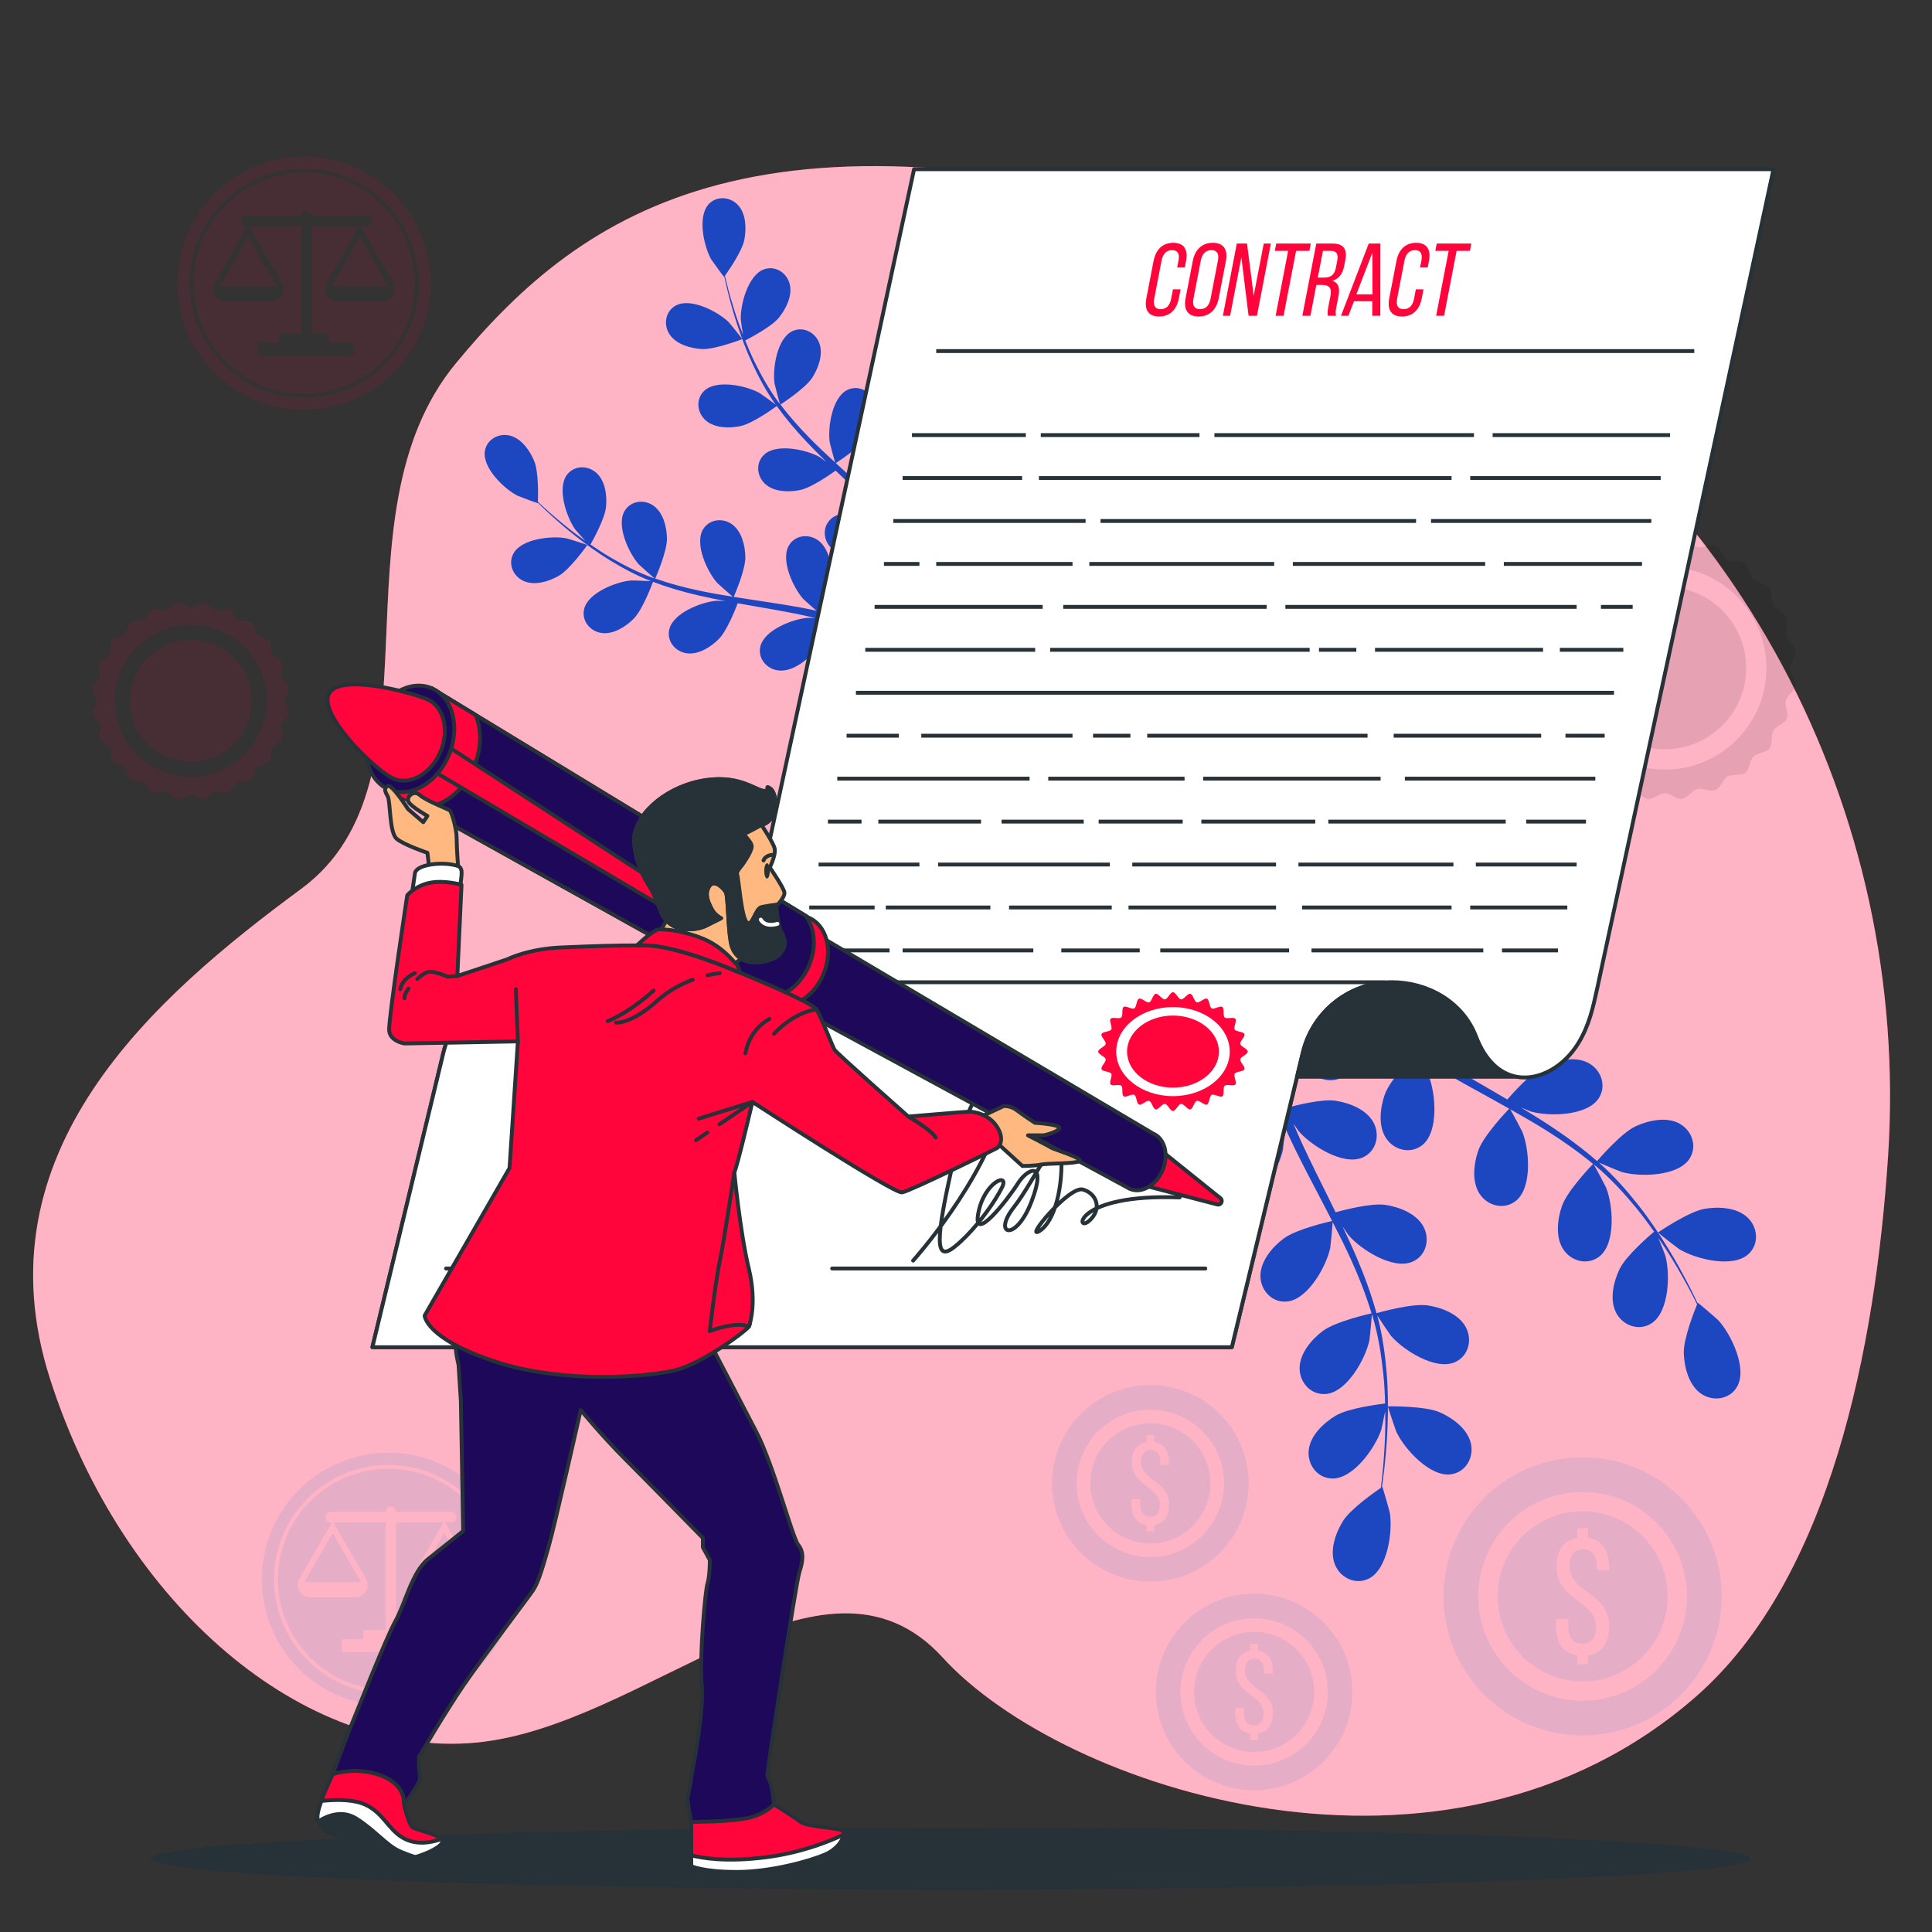<svg width="500" height="500" viewBox="0 0 500 500" fill="none" xmlns="http://www.w3.org/2000/svg">
<rect x="0" y="0" width="500" height="500" fill="#333333" stroke="none"/>
<path d="M488.615 299.507C494.606 209.591 449.189 123.512 370.47 79.648C356.511 71.869 341.063 65.146 324 60C198 22 151 54 118 94C85 134 116 202 78 230C40 258 -6 298 13 357C32 416 79 455 123 451C167 447 213 395 244 429C275 463 374 496 439 439C473.737 408.538 485.34 348.66 488.615 299.507Z" fill="#FF053C"/>
<path opacity="0.7" d="M488.615 299.507C494.606 209.591 449.189 123.512 370.47 79.648C356.511 71.869 341.063 65.146 324 60C198 22 151 54 118 94C85 134 116 202 78 230C40 258 -6 298 13 357C32 416 79 455 123 451C167 447 213 395 244 429C275 463 374 496 439 439C473.737 408.538 485.34 348.66 488.615 299.507Z" fill="white"/>
<path d="M441.172 312.838C436.971 313.548 429.099 318.956 429.093 318.96C429.012 319.016 434.233 323.067 434.592 323.285C438.744 325.806 448.251 328.234 452.363 324.674C455.325 322.109 455.005 317.673 452.27 315.093C449.474 312.458 444.75 312.234 441.172 312.838Z" fill="#1C47C1"/>
<path d="M423.272 291.497C419.56 293.22 413.781 299.954 413.324 300.492C409.586 297.236 405.487 294.199 401.17 291.354C398.704 289.724 396.168 288.16 393.607 286.624C394.881 287.151 396.024 287.613 396.19 287.661C400.862 288.995 410.672 288.827 413.697 284.307C415.878 281.05 414.397 276.858 411.077 275.091C407.688 273.287 403.069 274.319 399.779 275.847C396.439 277.397 391.398 283.038 390.083 284.55C389.094 283.971 388.114 283.382 387.122 282.807C382.367 280.046 377.61 277.311 373.026 274.486C371.41 273.491 369.856 272.452 368.296 271.418C369.428 271.885 370.386 272.269 370.538 272.313C375.209 273.647 385.018 273.479 388.045 268.958C390.225 265.701 388.745 261.508 385.425 259.742C382.034 257.939 377.417 258.97 374.126 260.498C370.939 261.977 366.239 267.143 364.669 268.93C363.104 267.823 361.534 266.717 360.068 265.574C359.084 264.771 358.081 264.066 357.139 263.204C356.187 262.371 355.245 261.545 354.312 260.728C352.573 259.089 350.768 257.407 349.112 255.765C347.951 254.631 346.866 253.53 345.77 252.423C347.367 253.432 350.535 255.342 350.818 255.471C355.232 257.498 364.954 258.817 368.631 254.807C371.279 251.918 370.451 247.549 367.437 245.302C364.359 243.006 359.64 243.325 356.155 244.337C352.319 245.452 345.825 250.975 345.018 251.67C343.211 249.833 341.47 248.029 339.854 246.299C336.279 242.49 333.181 239.006 330.61 236.025L327.626 237.977C330.357 241.016 333.671 244.597 337.528 248.529C339.356 250.402 341.347 252.367 343.41 254.366C343.016 254.926 340.796 258.122 339.099 261.366C335.119 260.367 327.216 261.32 326.198 261.45C325.703 258.92 325.247 256.455 324.854 254.122C324.019 249.242 323.383 244.847 322.892 241.075L319.665 243.186C320.203 246.607 320.864 250.472 321.682 254.699C322.173 257.27 322.75 260.008 323.368 262.812C322.395 263.193 314.457 266.354 311.674 269.227C309.151 271.834 306.66 275.856 307.249 279.651C307.826 283.366 311.301 286.141 315.094 285.151C320.357 283.778 323.738 274.568 324.012 269.717C324.029 269.431 323.857 266.307 323.716 264.338C323.975 265.483 324.214 266.597 324.495 267.772C325.033 270.1 325.641 272.407 326.285 274.892C326.638 276.081 326.995 277.282 327.354 278.495C327.686 279.705 328.19 280.942 328.606 282.179C329.631 285.028 330.809 287.863 332.058 290.694C330.021 291.172 322.811 292.971 319.908 295.175C317.018 297.37 313.947 300.967 313.955 304.808C313.962 308.568 316.977 311.838 320.875 311.435C326.286 310.874 331.023 302.282 332.029 297.529C332.092 297.233 332.43 293.741 332.578 291.82C333.342 293.516 334.097 295.212 334.926 296.902C337.318 301.782 339.893 306.648 342.438 311.513C343.219 313.003 343.979 314.497 344.745 315.989C344.018 316.151 335.402 318.104 332.151 320.573C329.261 322.766 326.19 326.365 326.199 330.206C326.206 333.966 329.22 337.236 333.119 336.832C338.53 336.272 343.267 327.68 344.272 322.928C344.348 322.57 344.827 317.545 344.886 316.261C346.573 319.549 348.224 322.841 349.719 326.153C351.789 330.718 353.567 335.313 354.96 339.892C354.622 339.966 345.62 341.965 342.29 344.493C339.4 346.688 336.328 350.286 336.337 354.126C336.345 357.886 339.358 361.155 343.257 360.752C348.668 360.192 353.404 351.6 354.411 346.847C354.489 346.475 355.002 341.068 355.025 340.081C355.107 340.354 355.222 340.627 355.301 340.9C356.727 345.807 357.491 350.739 357.981 355.392C358.271 358.095 358.396 360.695 358.463 363.228C356.748 363.428 348.921 364.43 345.673 366.374C342.56 368.238 339.112 371.477 338.698 375.295C338.292 379.033 340.929 382.614 344.848 382.641C350.288 382.678 355.94 374.658 357.461 370.045C357.544 369.794 358.102 367.151 358.481 365.22C358.494 366.363 358.528 367.543 358.517 368.638C358.489 372.752 358.21 376.517 357.935 379.85C357.763 381.743 357.572 383.453 357.374 385.05C355.794 386.123 349.48 390.533 347.529 393.698C345.626 396.787 344.057 401.25 345.449 404.83C346.813 408.335 350.803 410.298 354.293 408.516C359.138 406.043 360.459 396.321 359.684 391.525C359.616 391.111 357.823 384.749 357.74 384.805C357.74 384.805 357.663 384.857 357.644 384.87C357.865 383.336 358.083 381.69 358.286 379.887C358.634 376.553 358.996 372.784 359.113 368.655C359.242 364.528 359.265 360.042 358.863 355.314C358.467 350.574 357.807 345.609 356.466 340.581C356.452 340.524 356.428 340.467 356.413 340.41C357.262 341.759 359.761 345.452 359.986 345.712C363.146 349.401 371.42 354.674 376.439 352.573C380.053 351.059 381.132 346.746 379.338 343.441C377.504 340.067 373.085 338.38 369.497 337.839C365.451 337.229 356.917 339.657 356.238 339.852C354.918 335.075 353.173 330.281 351.143 325.526C349.984 322.806 348.732 320.102 347.443 317.408C348.215 318.551 348.913 319.567 349.026 319.698C352.187 323.388 360.46 328.659 365.478 326.558C369.094 325.044 370.171 320.73 368.376 317.426C366.543 314.051 362.124 312.365 358.536 311.823C354.895 311.274 347.578 313.198 345.649 313.733C345.143 312.705 344.65 311.671 344.141 310.645C341.698 305.719 339.239 300.814 336.975 295.929C336.175 294.208 335.452 292.484 334.723 290.761C335.409 291.775 335.996 292.623 336.098 292.743C339.259 296.433 347.532 301.705 352.55 299.604C356.166 298.089 357.244 293.776 355.449 290.471C353.617 287.097 349.196 285.41 345.608 284.87C342.135 284.345 335.364 286.061 333.068 286.686C332.373 284.9 331.675 283.111 331.082 281.348C330.705 280.135 330.258 278.994 329.946 277.755C329.613 276.536 329.281 275.327 328.954 274.131C328.409 271.803 327.831 269.406 327.355 267.123C327.012 265.537 326.716 264.019 326.411 262.492C327.187 264.214 328.775 267.554 328.939 267.818C330.643 270.559 334.474 274.322 338.402 276.159C338.651 276.566 338.934 276.948 339.255 277.302C341.787 280.082 346.216 280.48 348.833 277.563C352.466 273.514 350.204 263.966 347.756 259.771C347.612 259.523 345.745 257.013 344.541 255.448C345.389 256.26 346.202 257.058 347.085 257.883C348.819 259.527 350.598 261.116 352.506 262.834C353.456 263.631 354.416 264.435 355.387 265.248C356.331 266.074 357.433 266.827 358.463 267.63C360.889 269.439 363.437 271.156 366.04 272.828C364.604 274.35 359.583 279.828 358.378 283.268C357.178 286.692 356.602 291.388 358.727 294.586C360.809 297.718 365.125 298.784 368.154 296.296C372.359 292.844 371.57 283.064 369.787 278.545C369.675 278.263 368.031 275.165 367.095 273.48C368.668 274.472 370.234 275.471 371.858 276.424C376.546 279.175 381.376 281.814 386.184 284.466C387.657 285.278 389.115 286.104 390.578 286.926C390.061 287.463 383.953 293.845 382.602 297.698C381.402 301.122 380.826 305.818 382.951 309.016C385.032 312.147 389.349 313.213 392.377 310.725C396.582 307.272 395.793 297.494 394.01 292.975C393.875 292.635 391.503 288.18 390.845 287.077C394.065 288.888 397.258 290.723 400.333 292.66C404.578 295.327 408.595 298.178 412.283 301.228C412.042 301.478 405.636 308.111 404.253 312.056C403.053 315.48 402.476 320.176 404.602 323.374C406.682 326.506 410.999 327.571 414.028 325.083C418.233 321.631 417.443 311.851 415.66 307.333C415.52 306.978 412.965 302.186 412.44 301.352C412.659 301.533 412.906 301.697 413.122 301.881C417.018 305.189 420.377 308.88 423.352 312.491C425.085 314.585 426.623 316.685 428.075 318.76C426.756 319.873 420.78 325.027 419.144 328.44C417.575 331.712 416.486 336.316 418.247 339.728C419.972 343.069 424.146 344.602 427.429 342.463C431.987 339.493 432.277 329.686 431.001 324.999C430.932 324.744 429.94 322.231 429.19 320.411C429.831 321.358 430.511 322.323 431.106 323.243C433.351 326.69 435.196 329.984 436.806 332.915C437.708 334.589 438.49 336.121 439.206 337.562C438.482 339.33 435.648 346.491 435.766 350.207C435.882 353.834 437.037 358.421 440.172 360.638C443.243 362.809 447.653 362.245 449.581 358.834C452.258 354.097 447.995 345.26 444.704 341.688C444.419 341.38 439.414 337.064 439.375 337.155C439.375 337.155 439.34 337.242 439.332 337.262C438.67 335.862 437.944 334.368 437.117 332.753C435.568 329.78 433.791 326.437 431.611 322.928C429.442 319.416 426.986 315.661 424.042 311.939C421.096 308.205 417.808 304.427 413.915 300.973C413.871 300.934 413.82 300.899 413.776 300.86C415.229 301.517 419.351 303.216 419.682 303.311C424.353 304.646 434.162 304.478 437.189 299.957C439.369 296.7 437.889 292.507 434.568 290.741C431.178 288.938 426.562 289.97 423.272 291.497Z" fill="#1C47C1"/>
<path d="M359.197 363.957C359.098 363.959 361.218 370.219 361.396 370.598C363.47 374.991 370.059 382.261 375.454 381.559C379.34 381.054 381.519 377.178 380.66 373.517C379.784 369.779 375.966 366.984 372.649 365.515C368.755 363.789 359.205 363.957 359.197 363.957Z" fill="#1C47C1"/>
<path d="M144.604 149.023C147.568 147.321 151.991 141.063 151.995 141.058C152.041 140.993 146.985 139.395 146.654 139.331C142.828 138.587 134.997 139.402 132.891 143.225C131.374 145.979 132.848 149.229 135.624 150.41C138.46 151.617 142.078 150.472 144.604 149.023Z" fill="#1C47C1"/>
<path d="M164.008 160.112C166.323 157.783 168.801 151.109 168.996 150.577C172.714 151.989 176.644 153.136 180.684 154.077C182.993 154.618 185.337 155.091 187.692 155.535C186.587 155.492 185.598 155.462 185.459 155.472C181.572 155.766 174.235 158.619 173.214 162.863C172.477 165.921 174.757 168.664 177.747 169.071C180.8 169.487 183.989 167.427 186.041 165.362C188.124 163.267 190.351 157.62 190.92 156.117C191.825 156.278 192.727 156.449 193.633 156.606C197.979 157.363 202.32 158.099 206.555 158.951C208.048 159.251 209.507 159.601 210.968 159.945C209.986 159.908 209.159 159.885 209.032 159.894C205.146 160.188 197.808 163.041 196.787 167.285C196.051 170.342 198.331 173.087 201.32 173.493C204.374 173.908 207.562 171.849 209.614 169.784C211.602 167.785 213.704 162.591 214.389 160.809C215.875 161.207 217.364 161.603 218.785 162.056C219.749 162.387 220.7 162.638 221.649 163.026C222.597 163.389 223.536 163.748 224.465 164.104C226.23 164.855 228.055 165.619 229.758 166.395C230.947 166.926 232.07 167.453 233.203 167.981C231.721 167.665 228.805 167.109 228.556 167.09C224.67 166.791 216.986 168.5 215.333 172.54C214.143 175.451 215.98 178.509 218.874 179.363C221.829 180.236 225.292 178.684 227.634 176.954C230.212 175.049 233.565 169.087 233.979 168.339C235.85 169.219 237.662 170.094 239.359 170.946C243.109 172.819 246.408 174.581 249.173 176.11L250.877 173.811C247.977 172.283 244.487 170.508 240.491 168.621C238.595 167.719 236.55 166.793 234.441 165.863C234.582 165.332 235.365 162.31 235.74 159.396C239.014 159.042 244.697 156.128 245.428 155.747C246.504 157.514 247.532 159.243 248.477 160.889C250.462 164.33 252.162 167.461 253.58 170.164L255.422 167.678C254.066 165.253 252.495 162.527 250.704 159.573C249.62 157.775 248.425 155.874 247.18 153.935C247.807 153.378 252.903 148.792 254.199 145.856C255.374 143.193 256.131 139.473 254.632 136.78C253.165 134.144 249.779 133.021 247.199 134.82C243.619 137.316 243.634 145.189 244.776 148.915C244.843 149.135 245.84 151.439 246.494 152.881C245.981 152.091 245.492 151.319 244.954 150.513C243.902 148.91 242.803 147.342 241.628 145.652C241.032 144.855 240.429 144.05 239.822 143.237C239.235 142.418 238.513 141.628 237.856 140.812C236.293 138.953 234.618 137.146 232.891 135.362C234.291 134.436 239.218 131.078 240.79 128.612C242.355 126.157 243.667 122.596 242.593 119.707C241.543 116.879 238.365 115.256 235.543 116.642C231.626 118.568 230.448 126.352 231.012 130.209C231.047 130.449 231.763 133.171 232.185 134.659C231.138 133.595 230.099 132.528 229.005 131.486C225.848 128.478 222.558 125.531 219.29 122.576C218.288 121.672 217.301 120.758 216.309 119.848C216.811 119.524 222.753 115.66 224.515 112.897C226.081 110.443 227.392 106.88 226.318 103.992C225.267 101.164 222.09 99.541 219.268 100.928C215.351 102.853 214.173 110.637 214.737 114.493C214.78 114.783 215.815 118.699 216.127 119.682C213.943 117.676 211.786 115.657 209.74 113.58C206.913 110.719 204.298 107.754 201.976 104.696C202.21 104.546 208.43 100.54 210.234 97.711C211.799 95.256 213.111 91.693 212.037 88.805C210.986 85.977 207.809 84.354 204.987 85.741C201.07 87.667 199.893 95.45 200.456 99.307C200.501 99.609 201.617 103.821 201.874 104.57C201.737 104.388 201.574 104.214 201.439 104.031C199.002 100.734 197.056 97.234 195.394 93.868C194.424 91.914 193.607 89.992 192.854 88.104C194.089 87.476 199.702 84.547 201.607 82.181C203.432 79.913 205.127 76.516 204.377 73.528C203.643 70.602 200.663 68.639 197.706 69.708C193.601 71.192 191.576 78.799 191.713 82.695C191.72 82.907 192.035 85.052 192.286 86.61C191.959 85.753 191.605 84.875 191.309 84.047C190.187 80.943 189.35 78.031 188.63 75.446C188.233 73.973 187.902 72.633 187.607 71.376C188.498 70.129 192.025 65.055 192.614 62.131C193.188 59.277 193.128 55.482 191.085 53.174C189.084 50.915 185.536 50.547 183.404 52.858C180.444 56.066 182.152 63.751 184.069 67.145C184.235 67.438 187.353 71.728 187.4 71.663C187.4 71.663 187.444 71.603 187.454 71.588C187.714 72.804 188.007 74.103 188.356 75.517C189.021 78.123 189.796 81.061 190.855 84.201C191.905 87.343 193.135 90.726 194.751 94.173C196.367 97.631 198.244 101.184 200.65 104.596C200.677 104.635 200.71 104.671 200.737 104.71C199.723 103.931 196.815 101.846 196.574 101.712C193.17 99.813 185.477 98.144 182.283 101.121C179.983 103.265 180.37 106.812 182.639 108.8C184.957 110.83 188.752 110.872 191.603 110.282C194.818 109.617 200.567 105.417 201.024 105.082C203.346 108.311 205.991 111.434 208.841 114.449C210.47 116.174 212.163 117.861 213.882 119.531C212.984 118.885 212.176 118.314 212.054 118.247C208.65 116.348 200.957 114.679 197.764 117.656C195.463 119.8 195.851 123.347 198.12 125.335C200.437 127.366 204.233 127.407 207.084 126.817C209.977 126.218 214.95 122.737 216.254 121.798C216.92 122.431 217.579 123.072 218.248 123.703C221.455 126.732 224.67 129.74 227.732 132.788C228.812 133.861 229.836 134.958 230.864 136.052C230.066 135.48 229.389 135.004 229.278 134.942C225.873 133.043 218.181 131.374 214.988 134.35C212.688 136.495 213.074 140.041 215.344 142.03C217.661 144.06 221.457 144.101 224.308 143.511C227.068 142.941 231.688 139.768 233.242 138.659C234.261 139.811 235.284 140.963 236.22 142.125C236.841 142.933 237.494 143.668 238.074 144.514C238.664 145.339 239.249 146.157 239.828 146.966C240.885 148.566 241.987 150.21 242.979 151.797C243.678 152.896 244.323 153.956 244.976 155.02C243.914 153.939 241.79 151.867 241.593 151.714C239.548 150.125 235.619 148.357 232.152 148.066C231.852 147.829 231.532 147.62 231.192 147.443C228.514 146.054 225.07 146.985 223.91 149.909C222.301 153.966 226.657 160.524 229.665 163.002C229.842 163.148 231.945 164.519 233.286 165.363C232.422 164.988 231.588 164.613 230.695 164.237C228.933 163.482 227.152 162.78 225.239 162.017C224.302 161.681 223.356 161.343 222.4 161C221.46 160.64 220.421 160.38 219.423 160.062C217.094 159.374 214.699 158.79 212.275 158.256C212.933 156.711 215.19 151.192 215.14 148.268C215.092 145.357 214.22 141.663 211.732 139.846C209.295 138.067 205.75 138.465 204.161 141.179C201.956 144.946 205.268 152.088 207.866 154.994C208.028 155.175 210.127 157.05 211.3 158.058C209.84 157.748 208.384 157.432 206.897 157.166C202.604 156.398 198.235 155.755 193.879 155.094C192.544 154.892 191.218 154.675 189.888 154.463C190.128 153.915 192.952 147.413 192.897 144.138C192.848 141.228 191.977 137.533 189.488 135.716C187.052 133.937 183.506 134.336 181.918 137.05C179.713 140.817 183.024 147.959 185.622 150.864C185.818 151.083 188.841 153.777 189.644 154.424C186.717 153.956 183.803 153.462 180.951 152.858C177.015 152.03 173.198 151.001 169.575 149.73C169.687 149.475 172.665 142.702 172.609 139.348C172.56 136.437 171.69 132.743 169.2 130.926C166.764 129.147 163.219 129.545 161.63 132.26C159.425 136.027 162.737 143.169 165.335 146.074C165.539 146.302 168.794 149.199 169.421 149.681C169.206 149.605 168.974 149.551 168.761 149.473C164.909 148.066 161.355 146.221 158.112 144.33C156.226 143.235 154.484 142.083 152.814 140.924C153.498 139.719 156.563 134.18 156.846 131.155C157.117 128.256 156.658 124.488 154.384 122.409C152.157 120.373 148.589 120.38 146.712 122.902C144.106 126.404 146.614 133.867 148.877 137.04C149 137.213 150.445 138.829 151.515 139.99C150.769 139.455 149.99 138.918 149.286 138.391C146.638 136.421 144.334 134.454 142.307 132.695C141.163 131.685 140.148 130.75 139.209 129.864C139.263 128.332 139.405 122.154 138.284 119.39C137.189 116.692 135.045 113.561 132.068 112.763C129.153 111.982 125.99 113.633 125.487 116.736C124.788 121.045 130.453 126.512 133.924 128.286C134.224 128.438 139.191 130.296 139.195 130.217C139.195 130.217 139.198 130.142 139.198 130.125C140.085 130.995 141.047 131.917 142.118 132.904C144.11 134.711 146.377 136.734 148.993 138.769C151.602 140.809 154.494 142.954 157.744 144.937C160.999 146.929 164.524 148.859 168.414 150.376C168.458 150.393 168.506 150.405 168.55 150.422C167.274 150.331 163.699 150.198 163.423 150.219C159.537 150.513 152.199 153.365 151.178 157.609C150.443 160.667 152.722 163.412 155.712 163.818C158.768 164.235 161.956 162.176 164.008 160.112Z" fill="#1C47C1"/>
<path d="M192.098 87.764C192.172 87.735 188.836 83.613 188.597 83.377C185.815 80.647 178.835 77.006 174.969 79.034C172.184 80.494 171.621 84.017 173.286 86.534C174.985 89.104 178.634 90.147 181.54 90.33C184.951 90.546 192.092 87.765 192.098 87.764Z" fill="#1C47C1"/>
<g opacity="0.1">
<path d="M74.75 184.73C74.889 183.664 73.654 182.493 73.654 181.389C73.654 180.285 74.889 179.114 74.75 178.048C74.608 176.957 73.11 176.143 72.832 175.102C72.549 174.043 73.438 172.59 73.024 171.592C72.605 170.582 70.947 170.185 70.405 169.247C69.858 168.302 70.34 166.668 69.678 165.808C69.014 164.944 67.311 164.989 66.542 164.22C65.773 163.451 65.818 161.747 64.954 161.084C64.093 160.422 62.459 160.904 61.515 160.358C60.577 159.815 60.18 158.158 59.17 157.739C58.171 157.325 56.719 158.214 55.66 157.931C54.618 157.653 53.804 156.155 52.714 156.013C51.648 155.874 50.477 157.109 49.373 157.109C48.269 157.109 47.098 155.874 46.032 156.013C44.941 156.155 44.127 157.653 43.086 157.931C42.027 158.214 40.574 157.325 39.575 157.739C38.565 158.158 38.168 159.816 37.23 160.358C36.285 160.905 34.651 160.423 33.79 161.085C32.926 161.749 32.971 163.452 32.202 164.222C31.433 164.991 29.729 164.946 29.066 165.81C28.404 166.671 28.886 168.305 28.34 169.249C27.797 170.187 26.14 170.584 25.721 171.594C25.307 172.593 26.196 174.045 25.913 175.104C25.635 176.145 24.137 176.96 23.995 178.05C23.856 179.116 25.091 180.287 25.091 181.391C25.091 182.494 23.856 183.666 23.995 184.732C24.137 185.823 25.635 186.637 25.913 187.678C26.196 188.737 25.307 190.19 25.721 191.188C26.14 192.198 27.798 192.595 28.34 193.533C28.886 194.478 28.405 196.112 29.066 196.972C29.73 197.836 31.433 197.791 32.202 198.56C32.971 199.329 32.926 201.033 33.79 201.696C34.651 202.358 36.285 201.876 37.229 202.422C38.167 202.965 38.564 204.622 39.574 205.041C40.573 205.455 42.025 204.566 43.084 204.849C44.126 205.127 44.94 206.625 46.03 206.767C47.096 206.906 48.267 205.671 49.371 205.671C50.475 205.671 51.646 206.906 52.712 206.767C53.803 206.625 54.617 205.127 55.658 204.849C56.717 204.566 58.17 205.455 59.168 205.041C60.178 204.622 60.575 202.964 61.513 202.422C62.458 201.876 64.091 202.357 64.952 201.695C65.816 201.031 65.771 199.328 66.54 198.559C67.309 197.79 69.013 197.835 69.676 196.971C70.338 196.11 69.856 194.476 70.402 193.532C70.945 192.594 72.602 192.197 73.021 191.187C73.435 190.188 72.546 188.736 72.829 187.677C73.111 186.634 74.608 185.82 74.75 184.73ZM49.372 201.077C38.499 201.077 29.684 192.262 29.684 181.389C29.684 170.516 38.499 161.701 49.372 161.701C60.245 161.701 69.06 170.516 69.06 181.389C69.06 192.262 60.246 201.077 49.372 201.077Z" fill="#FF053C"/>
<path d="M60.507 192.525C66.658 186.374 66.658 176.402 60.507 170.251C54.357 164.101 44.384 164.101 38.234 170.251C32.083 176.402 32.083 186.374 38.234 192.525C44.384 198.676 54.357 198.676 60.507 192.525Z" fill="#FF053C"/>
</g>
<g opacity="0.1">
<path d="M464.747 177.348C464.933 175.926 463.284 174.362 463.284 172.889C463.284 171.416 464.933 169.852 464.747 168.43C464.557 166.974 462.559 165.888 462.187 164.497C461.809 163.083 462.996 161.144 462.443 159.811C461.884 158.463 459.671 157.933 458.947 156.681C458.217 155.42 458.86 153.239 457.977 152.09C457.091 150.937 454.817 150.997 453.79 149.97C452.763 148.943 452.823 146.67 451.67 145.784C450.521 144.901 448.34 145.544 447.079 144.815C445.827 144.091 445.297 141.878 443.949 141.319C442.616 140.766 440.678 141.953 439.264 141.575C437.874 141.203 436.787 139.205 435.332 139.015C433.91 138.829 432.346 140.478 430.873 140.478C429.4 140.478 427.836 138.829 426.414 139.015C424.958 139.205 423.872 141.203 422.481 141.575C421.067 141.953 419.128 140.766 417.795 141.319C416.447 141.878 415.917 144.091 414.665 144.815C413.404 145.545 411.223 144.902 410.074 145.785C408.921 146.671 408.981 148.945 407.954 149.972C406.927 150.999 404.654 150.939 403.768 152.092C402.885 153.241 403.528 155.422 402.799 156.683C402.075 157.935 399.862 158.464 399.303 159.813C398.75 161.146 399.937 163.084 399.559 164.498C399.187 165.888 397.189 166.975 396.999 168.43C396.814 169.853 398.463 171.416 398.463 172.889C398.463 174.362 396.814 175.926 396.999 177.348C397.189 178.804 399.188 179.89 399.559 181.281C399.937 182.695 398.75 184.634 399.303 185.967C399.862 187.315 402.075 187.845 402.799 189.097C403.529 190.358 402.886 192.539 403.769 193.688C404.655 194.841 406.929 194.781 407.956 195.808C408.982 196.835 408.923 199.108 410.076 199.994C411.225 200.877 413.406 200.234 414.667 200.963C415.919 201.688 416.448 203.9 417.797 204.459C419.13 205.012 421.068 203.825 422.482 204.203C423.872 204.575 424.959 206.573 426.414 206.763C427.836 206.948 429.4 205.299 430.873 205.299C432.346 205.299 433.91 206.948 435.332 206.763C436.788 206.573 437.874 204.574 439.265 204.203C440.679 203.825 442.618 205.012 443.951 204.459C445.299 203.9 445.829 201.687 447.081 200.963C448.342 200.233 450.523 200.876 451.672 199.993C452.825 199.107 452.765 196.833 453.792 195.806C454.819 194.78 457.092 194.839 457.978 193.686C458.861 192.537 458.218 190.356 458.947 189.095C459.671 187.843 461.884 187.314 462.443 185.965C462.996 184.632 461.809 182.694 462.187 181.28C462.558 179.891 464.557 178.804 464.747 177.348ZM430.872 199.168C416.359 199.168 404.593 187.402 404.593 172.889C404.593 158.375 416.359 146.61 430.872 146.61C445.386 146.61 457.151 158.376 457.151 172.889C457.151 187.402 445.386 199.168 430.872 199.168Z" fill="black"/>
<path d="M443.427 189.747C452.744 182.819 454.681 169.649 447.753 160.332C440.825 151.014 427.655 149.077 418.338 156.005C409.02 162.933 407.083 176.103 414.011 185.421C420.939 194.738 434.109 196.675 443.427 189.747Z" fill="black"/>
</g>
<g opacity="0.1">
<path d="M409.578 391.132C397.428 391.132 387.578 400.982 387.578 413.132C387.578 425.282 397.428 435.132 409.578 435.132C421.728 435.132 431.578 425.282 431.578 413.132C431.578 400.982 421.728 391.132 409.578 391.132ZM411 428.394V430.711H408.201V428.394C404.396 427.869 402.691 424.982 402.691 420.828V418.948H405.883V421.047C405.883 423.802 407.02 425.377 409.469 425.377C411.962 425.377 413.055 423.802 413.055 421.047C413.055 414.225 402.822 414.138 402.822 405.522C402.822 401.324 404.528 398.569 408.201 398V395.552H411V398C414.717 398.525 416.422 401.412 416.422 405.522V406.353H413.23V405.304C413.23 402.593 412.137 400.93 409.687 400.93C407.282 400.93 406.188 402.592 406.188 405.304C406.188 412.171 416.465 412.214 416.465 420.829C416.465 424.939 414.717 427.869 411 428.394Z" fill="#0172D0"/>
<path d="M409.578 377.132C389.696 377.132 373.578 393.25 373.578 413.132C373.578 433.014 389.696 449.132 409.578 449.132C429.46 449.132 445.578 433.014 445.578 413.132C445.578 393.25 429.46 377.132 409.578 377.132ZM409.578 440.132C394.666 440.132 382.578 428.044 382.578 413.132C382.578 398.22 394.666 386.132 409.578 386.132C424.49 386.132 436.578 398.22 436.578 413.132C436.578 428.043 424.49 440.132 409.578 440.132Z" fill="#0172D0"/>
</g>
<g opacity="0.1">
<path d="M324.571 422.337C315.989 422.337 309.031 429.294 309.031 437.877C309.031 446.459 315.988 453.417 324.571 453.417C333.153 453.417 340.111 446.46 340.111 437.877C340.111 429.295 333.154 422.337 324.571 422.337ZM325.576 448.658V450.295H323.599V448.658C320.912 448.287 319.707 446.248 319.707 443.314V441.986H321.962V443.468C321.962 445.414 322.765 446.527 324.495 446.527C326.256 446.527 327.028 445.415 327.028 443.468C327.028 438.649 319.8 438.588 319.8 432.502C319.8 429.537 321.005 427.591 323.6 427.189V425.46H325.577V427.189C328.203 427.56 329.407 429.599 329.407 432.502V433.089H327.152V432.348C327.152 430.433 326.38 429.259 324.65 429.259C322.952 429.259 322.179 430.433 322.179 432.348C322.179 437.198 329.438 437.229 329.438 443.314C329.436 446.218 328.201 448.287 325.576 448.658Z" fill="#0172D0"/>
<path d="M324.571 412.448C310.527 412.448 299.142 423.833 299.142 437.877C299.142 451.921 310.527 463.306 324.571 463.306C338.615 463.306 350 451.921 350 437.877C350 423.833 338.615 412.448 324.571 412.448ZM324.571 456.949C314.038 456.949 305.499 448.41 305.499 437.877C305.499 427.344 314.038 418.805 324.571 418.805C335.104 418.805 343.643 427.344 343.643 437.877C343.643 448.41 335.104 456.949 324.571 456.949Z" fill="#0172D0"/>
</g>
<g opacity="0.1">
<path d="M297.706 368.347C289.124 368.347 282.166 375.304 282.166 383.887C282.166 392.469 289.124 399.427 297.706 399.427C306.288 399.427 313.246 392.47 313.246 383.887C313.245 375.305 306.288 368.347 297.706 368.347ZM298.71 394.668V396.305H296.733V394.668C294.046 394.297 292.841 392.258 292.841 389.324V387.996H295.096V389.478C295.096 391.424 295.899 392.537 297.629 392.537C299.39 392.537 300.162 391.425 300.162 389.478C300.162 384.659 292.934 384.598 292.934 378.512C292.934 375.547 294.139 373.601 296.734 373.199V371.47H298.711V373.199C301.337 373.57 302.541 375.609 302.541 378.512V379.099H300.286V378.358C300.286 376.443 299.514 375.269 297.784 375.269C296.085 375.269 295.312 376.443 295.312 378.358C295.312 383.208 302.571 383.239 302.571 389.325C302.57 392.227 301.336 394.297 298.71 394.668Z" fill="#0172D0"/>
<path d="M297.706 358.458C283.662 358.458 272.277 369.843 272.277 383.887C272.277 397.931 283.662 409.316 297.706 409.316C311.75 409.316 323.135 397.931 323.135 383.887C323.135 369.843 311.75 358.458 297.706 358.458ZM297.706 402.959C287.173 402.959 278.634 394.42 278.634 383.887C278.634 373.354 287.173 364.815 297.706 364.815C308.239 364.815 316.778 373.354 316.778 383.887C316.778 394.42 308.239 402.959 297.706 402.959Z" fill="#0172D0"/>
</g>
<path opacity="0.1" d="M85.778 74.034H100.488L93.133 61.295L85.778 74.034Z" fill="#FF053C"/>
<path opacity="0.1" d="M56.91 74.034H71.62L64.265 61.295L56.91 74.034Z" fill="#FF053C"/>
<path opacity="0.1" d="M78.699 44.674C62.919 44.674 50.082 57.511 50.082 73.291C50.082 89.071 62.919 101.908 78.699 101.908C94.479 101.908 107.316 89.071 107.316 73.291C107.316 57.511 94.479 44.674 78.699 44.674ZM98.94 77.951H87.327C84.841 77.951 83.287 75.26 84.53 73.107L92.932 58.554H80.68V86.396H85.224V88.769H91.551V92.103H66.638V88.769H72.174V86.396H77.967V58.555H64.466L72.868 73.108C74.111 75.261 72.557 77.952 70.071 77.952H58.459C55.973 77.952 54.419 75.261 55.662 73.108L64.064 58.555H63.724C62.975 58.555 62.367 57.948 62.367 57.199C62.367 56.45 62.974 55.843 63.724 55.843H77.967V55.836C77.967 55.087 78.574 54.48 79.323 54.48C80.072 54.48 80.679 55.087 80.679 55.836V55.843H94.922C95.671 55.843 96.278 56.45 96.278 57.199C96.278 57.948 95.671 58.555 94.922 58.555H93.333L101.735 73.108C102.979 75.26 101.426 77.951 98.94 77.951Z" fill="#FF053C"/>
<path opacity="0.1" d="M78.699 40.522C60.601 40.522 45.93 55.193 45.93 73.291C45.93 91.389 60.601 106.06 78.699 106.06C96.797 106.06 111.468 91.389 111.468 73.291C111.468 55.193 96.797 40.522 78.699 40.522ZM78.699 102.908C62.368 102.908 49.082 89.622 49.082 73.291C49.082 56.96 62.368 43.674 78.699 43.674C95.03 43.674 108.316 56.96 108.316 73.291C108.316 89.622 95.03 102.908 78.699 102.908Z" fill="#FF053C"/>
<path opacity="0.1" d="M107.614 409.485H122.324L114.969 396.746L107.614 409.485Z" fill="#0172D0"/>
<path opacity="0.1" d="M78.746 409.485H93.456L86.101 396.746L78.746 409.485Z" fill="#0172D0"/>
<path opacity="0.1" d="M100.535 380.125C84.755 380.125 71.918 392.962 71.918 408.742C71.918 424.522 84.755 437.359 100.535 437.359C116.315 437.359 129.152 424.522 129.152 408.742C129.152 392.962 116.314 380.125 100.535 380.125ZM120.775 413.402H109.162C106.676 413.402 105.122 410.711 106.365 408.558L114.767 394.006H102.515V421.848H107.059V424.221H113.386V427.555H88.473V424.221H94.009V421.848H99.802V394.006H86.302L94.704 408.558C95.947 410.711 94.393 413.402 91.907 413.402H80.294C77.808 413.402 76.254 410.711 77.497 408.558L85.899 394.006H85.559C84.81 394.006 84.203 393.399 84.203 392.649C84.203 391.899 84.81 391.292 85.559 391.292H99.802V391.285C99.802 390.536 100.409 389.929 101.158 389.929C101.907 389.929 102.514 390.536 102.514 391.285V391.292H116.757C117.506 391.292 118.113 391.899 118.113 392.649C118.113 393.399 117.506 394.006 116.757 394.006H115.168L123.57 408.558C124.815 410.711 123.261 413.402 120.775 413.402Z" fill="#0172D0"/>
<path opacity="0.1" d="M100.535 375.973C82.437 375.973 67.766 390.644 67.766 408.742C67.766 426.84 82.437 441.511 100.535 441.511C118.633 441.511 133.304 426.84 133.304 408.742C133.303 390.644 118.632 375.973 100.535 375.973ZM100.535 438.359C84.204 438.359 70.918 425.073 70.918 408.742C70.918 392.411 84.204 379.125 100.535 379.125C116.866 379.125 130.152 392.411 130.152 408.742C130.152 425.073 116.866 438.359 100.535 438.359Z" fill="#0172D0"/>
<path d="M246 489C360.323 489 453 485.418 453 481C453 476.582 360.323 473 246 473C131.677 473 39 476.582 39 481C39 485.418 131.677 489 246 489Z" fill="#263238"/>
<path d="M392.477 278.666C398.386 279.768 404.836 275.983 408.522 269.894C411.286 265.323 412.262 260.805 413.391 255.638C414.62 249.973 458.536 45.815 458.978 43.791H236.562L191.282 254.201L189.439 262.693C189.06 264.446 188.382 266.126 187.451 267.662L186.105 269.894C183.16 274.755 178.218 277.13 173.294 277.13C167.738 277.13 162.2 274.113 159.58 268.258C155.641 259.468 147.131 254.354 138.268 254.2C138.133 254.191 137.988 254.191 137.843 254.191C137.708 254.191 137.572 254.191 137.436 254.2C133.244 254.263 128.989 255.456 125.14 257.895C119.927 261.202 116.205 266.405 114.759 272.404L96.374 348.654H318.791L335.667 278.665" fill="white"/>
<path d="M392.477 278.666C398.386 279.768 404.836 275.983 408.522 269.894C411.286 265.323 412.262 260.805 413.391 255.638C414.62 249.973 458.536 45.815 458.978 43.791H236.562L191.282 254.201L189.439 262.693C189.06 264.446 188.382 266.126 187.451 267.662L186.105 269.894C183.16 274.755 178.218 277.13 173.294 277.13C167.738 277.13 162.2 274.113 159.58 268.258C155.641 259.468 147.131 254.354 138.268 254.2C138.133 254.191 137.988 254.191 137.843 254.191C137.708 254.191 137.572 254.191 137.436 254.2C133.244 254.263 128.989 255.456 125.14 257.895C119.927 261.202 116.205 266.405 114.759 272.404L96.374 348.654H318.791L335.667 278.665" stroke="#263238" stroke-miterlimit="10" stroke-linecap="round" stroke-linejoin="round"/>
<path d="M306.951 67.54L306.627 69.223H304.65L304.995 67.433C305.319 65.751 304.847 64.735 303.324 64.735C301.828 64.735 300.938 65.75 300.614 67.433L298.709 77.317C298.385 79 298.884 80.015 300.38 80.015C301.902 80.015 302.766 79 303.09 77.317L303.559 74.886H305.536L305.088 77.21C304.542 80.041 302.846 81.911 299.961 81.911C297.102 81.911 296.128 80.041 296.674 77.21L298.538 67.54C299.084 64.709 300.779 62.839 303.637 62.839C306.521 62.838 307.496 64.709 306.951 67.54Z" fill="#FF053C"/>
<path d="M308.688 67.54C309.239 64.682 311.011 62.839 313.867 62.839C316.752 62.839 317.814 64.683 317.263 67.54L315.399 77.21C314.854 80.041 313.076 81.911 310.191 81.911C307.333 81.911 306.278 80.041 306.824 77.21L308.688 67.54ZM308.86 77.317C308.53 79.026 309.061 80.015 310.557 80.015C312.079 80.015 312.964 79.027 313.294 77.317L315.199 67.433C315.523 65.751 315.024 64.735 313.502 64.735C312.006 64.735 311.089 65.75 310.765 67.433L308.86 77.317Z" fill="#FF053C"/>
<path d="M318.349 81.724H316.479L320.083 63.026H322.729L324.451 76.542L327.057 63.026H328.899L325.295 81.724H323.131L321.265 66.605L318.349 81.724Z" fill="#FF053C"/>
<path d="M330.13 81.724L333.369 64.922H329.923L330.289 63.025H339.237L338.872 64.922H335.426L332.187 81.724H330.13Z" fill="#FF053C"/>
<path d="M344.822 63.026C347.76 63.026 348.701 64.522 348.166 67.3L347.872 68.823C347.476 70.88 346.507 72.162 344.806 72.669C346.418 73.176 346.791 74.565 346.405 76.569L345.843 79.481C345.683 80.309 345.561 81.084 345.784 81.725H343.673C343.537 81.19 343.522 80.71 343.764 79.455L344.33 76.517C344.737 74.406 343.877 73.739 342.14 73.739H340.671L339.132 81.726H337.048L340.652 63.028H344.822V63.026ZM342.589 71.841C344.245 71.841 345.336 71.307 345.728 69.276L346.073 67.487C346.397 65.804 345.953 64.923 344.403 64.923H342.373L341.04 71.841H342.589Z" fill="#FF053C"/>
<path d="M350.413 77.958L348.966 81.724H347.042L354.227 63.026H357.245L357.22 81.724H355.136L355.141 77.958H350.413ZM351.025 76.168H355.192L355.163 65.376L351.025 76.168Z" fill="#FF053C"/>
<path d="M369.812 67.54L369.488 69.223H367.511L367.856 67.433C368.18 65.751 367.708 64.735 366.185 64.735C364.689 64.735 363.799 65.75 363.475 67.433L361.57 77.317C361.246 79 361.745 80.015 363.241 80.015C364.763 80.015 365.627 79 365.951 77.317L366.419 74.886H368.396L367.948 77.21C367.402 80.041 365.706 81.911 362.821 81.911C359.962 81.911 358.988 80.041 359.534 77.21L361.398 67.54C361.943 64.709 363.639 62.839 366.497 62.839C369.382 62.838 370.357 64.709 369.812 67.54Z" fill="#FF053C"/>
<path d="M371.673 81.724L374.912 64.922H371.466L371.831 63.025H380.781L380.415 64.922H376.969L373.73 81.724H371.673Z" fill="#FF053C"/>
<path d="M242.293 90.856H438.48" stroke="#263238" stroke-miterlimit="10"/>
<path d="M386.292 112.601H432.198" stroke="#263238" stroke-miterlimit="10"/>
<path d="M314.293 112.601H381.46" stroke="#263238" stroke-miterlimit="10"/>
<path d="M269.353 112.601H310.427" stroke="#263238" stroke-miterlimit="10"/>
<path d="M236.011 112.601H265.488" stroke="#263238" stroke-miterlimit="10"/>
<path d="M380.493 123.715H429.782" stroke="#263238" stroke-miterlimit="10"/>
<path d="M268.87 123.715H375.661" stroke="#263238" stroke-miterlimit="10"/>
<path d="M233.595 123.715H264.521" stroke="#263238" stroke-miterlimit="10"/>
<path d="M370.346 134.829H427.366" stroke="#263238" stroke-miterlimit="10"/>
<path d="M284.816 134.829H366.48" stroke="#263238" stroke-miterlimit="10"/>
<path d="M231.179 134.829H280.951" stroke="#263238" stroke-miterlimit="10"/>
<path d="M389.191 145.943H424.95" stroke="#263238" stroke-miterlimit="10"/>
<path d="M334.588 145.943H384.359" stroke="#263238" stroke-miterlimit="10"/>
<path d="M281.917 145.943H329.756" stroke="#263238" stroke-miterlimit="10"/>
<path d="M242.293 145.943H277.568" stroke="#263238" stroke-miterlimit="10"/>
<path d="M228.763 145.943H237.944" stroke="#263238" stroke-miterlimit="10"/>
<path d="M414.319 157.057H422.533" stroke="#263238" stroke-miterlimit="10"/>
<path d="M332.655 157.057H408.037" stroke="#263238" stroke-miterlimit="10"/>
<path d="M275.152 157.057H327.823" stroke="#263238" stroke-miterlimit="10"/>
<path d="M226.347 157.057H269.837" stroke="#263238" stroke-miterlimit="10"/>
<path d="M403.688 168.171H420.117" stroke="#263238" stroke-miterlimit="10"/>
<path d="M355.849 168.171H399.339" stroke="#263238" stroke-miterlimit="10"/>
<path d="M341.353 168.171H351.017" stroke="#263238" stroke-miterlimit="10"/>
<path d="M271.769 168.171H338.937" stroke="#263238" stroke-miterlimit="10"/>
<path d="M223.931 168.171H267.904" stroke="#263238" stroke-miterlimit="10"/>
<path d="M221.515 179.285H417.701" stroke="#263238" stroke-miterlimit="10"/>
<path d="M405.138 190.399H415.285" stroke="#263238" stroke-miterlimit="10"/>
<path d="M360.682 190.399H398.856" stroke="#263238" stroke-miterlimit="10"/>
<path d="M296.897 190.399H353.917" stroke="#263238" stroke-miterlimit="10"/>
<path d="M282.883 190.399H292.548" stroke="#263238" stroke-miterlimit="10"/>
<path d="M238.427 190.399H277.568" stroke="#263238" stroke-miterlimit="10"/>
<path d="M219.099 190.399H232.629" stroke="#263238" stroke-miterlimit="10"/>
<path d="M363.581 201.513H412.869" stroke="#263238" stroke-miterlimit="10"/>
<path d="M311.393 201.513H357.299" stroke="#263238" stroke-miterlimit="10"/>
<path d="M271.286 201.513H306.561" stroke="#263238" stroke-miterlimit="10"/>
<path d="M216.683 201.513H266.454" stroke="#263238" stroke-miterlimit="10"/>
<path d="M394.99 212.627H410.453" stroke="#263238" stroke-miterlimit="10"/>
<path d="M343.769 212.627H389.675" stroke="#263238" stroke-miterlimit="10"/>
<path d="M310.91 212.627H340.386" stroke="#263238" stroke-miterlimit="10"/>
<path d="M284.333 212.627H306.078" stroke="#263238" stroke-miterlimit="10"/>
<path d="M259.206 212.627H280.467" stroke="#263238" stroke-miterlimit="10"/>
<path d="M227.313 212.627H253.89" stroke="#263238" stroke-miterlimit="10"/>
<path d="M214.266 212.627H222.964" stroke="#263238" stroke-miterlimit="10"/>
<path d="M381.943 223.741H408.037" stroke="#263238" stroke-miterlimit="10"/>
<path d="M336.037 223.741H376.145" stroke="#263238" stroke-miterlimit="10"/>
<path d="M293.031 223.741H330.239" stroke="#263238" stroke-miterlimit="10"/>
<path d="M242.776 223.741H287.232" stroke="#263238" stroke-miterlimit="10"/>
<path d="M211.85 223.741H237.944" stroke="#263238" stroke-miterlimit="10"/>
<path d="M380.493 234.855H405.621" stroke="#263238" stroke-miterlimit="10"/>
<path d="M337.004 234.855H375.661" stroke="#263238" stroke-miterlimit="10"/>
<path d="M292.065 234.855H330.239" stroke="#263238" stroke-miterlimit="10"/>
<path d="M261.139 234.855H287.716" stroke="#263238" stroke-miterlimit="10"/>
<path d="M229.246 234.855H256.306" stroke="#263238" stroke-miterlimit="10"/>
<path d="M209.434 234.855H226.347" stroke="#263238" stroke-miterlimit="10"/>
<path d="M388.708 245.969H403.205" stroke="#263238" stroke-miterlimit="10"/>
<path d="M339.42 245.969H383.876" stroke="#263238" stroke-miterlimit="10"/>
<path d="M300.279 245.969H333.621" stroke="#263238" stroke-miterlimit="10"/>
<path d="M274.669 245.969H294.964" stroke="#263238" stroke-miterlimit="10"/>
<path d="M233.595 245.969H267.421" stroke="#263238" stroke-miterlimit="10"/>
<path d="M207.018 245.969H230.213" stroke="#263238" stroke-miterlimit="10"/>
<path d="M358.309 254.201V254.273C354.623 254.58 350.937 255.755 347.558 257.896C344.947 259.549 342.716 261.681 340.954 264.139C339.192 266.605 337.9 269.406 337.178 272.405L318.793 348.655H96.376L114.761 272.405C116.207 266.406 119.929 261.202 125.142 257.896C128.991 255.457 133.246 254.264 137.438 254.201H358.309Z" fill="white" stroke="#263238" stroke-miterlimit="10" stroke-linecap="round" stroke-linejoin="round"/>
<path d="M392.477 278.666H335.669L337.178 272.405C337.901 269.406 339.193 266.605 340.954 264.139C342.716 261.682 344.947 259.55 347.558 257.896C350.937 255.755 354.623 254.58 358.309 254.273C358.959 254.219 359.61 254.192 360.26 254.192C369.276 254.192 378.509 259.116 381.997 268.258C384.464 274.718 388.33 277.889 392.477 278.666Z" fill="#263238" stroke="#263238" stroke-miterlimit="10" stroke-linecap="round" stroke-linejoin="round"/>
<path d="M322.916 272.154C322.916 272.886 321.113 273.442 320.979 274.144C320.844 274.855 322.318 276.029 322.057 276.703C321.797 277.372 319.912 277.253 319.537 277.877C319.169 278.489 320.17 280.088 319.702 280.65C319.246 281.196 317.486 280.507 316.943 280.998C316.416 281.475 316.937 283.291 316.336 283.71C315.753 284.117 314.222 283.007 313.576 283.353C312.949 283.69 313.037 285.578 312.358 285.853C311.698 286.12 310.443 284.706 309.739 284.911C309.055 285.11 308.757 286.978 308.038 287.113C307.337 287.244 306.38 285.613 305.651 285.68C304.941 285.745 304.299 287.525 303.566 287.525C302.834 287.525 302.191 285.745 301.482 285.68C300.753 285.613 299.796 287.244 299.095 287.113C298.376 286.978 298.078 285.11 297.394 284.911C296.691 284.707 295.435 286.121 294.775 285.853C294.096 285.578 294.184 283.689 293.557 283.353C292.911 283.006 291.38 284.116 290.797 283.709C290.195 283.289 290.717 281.473 290.189 280.996C289.646 280.504 287.885 281.193 287.429 280.647C286.96 280.086 287.962 278.487 287.594 277.875C287.219 277.251 285.334 277.37 285.074 276.701C284.813 276.028 286.287 274.854 286.152 274.143C286.019 273.441 284.215 272.885 284.215 272.154C284.215 271.422 286.018 270.866 286.152 270.164C286.287 269.453 284.813 268.279 285.074 267.605C285.334 266.936 287.219 267.055 287.594 266.431C287.962 265.819 286.961 264.219 287.43 263.658C287.886 263.112 289.646 263.801 290.189 263.31C290.716 262.833 290.195 261.017 290.796 260.598C291.379 260.191 292.91 261.301 293.556 260.955C294.183 260.618 294.095 258.73 294.774 258.455C295.434 258.188 296.689 259.602 297.393 259.397C298.077 259.198 298.375 257.33 299.094 257.195C299.795 257.064 300.752 258.695 301.481 258.628C302.191 258.563 302.834 256.784 303.566 256.784C304.298 256.784 304.941 258.563 305.65 258.628C306.379 258.695 307.336 257.064 308.037 257.195C308.757 257.33 309.054 259.198 309.738 259.397C310.441 259.601 311.697 258.187 312.357 258.455C313.036 258.73 312.948 260.619 313.575 260.955C314.221 261.302 315.752 260.192 316.335 260.599C316.937 261.019 316.416 262.835 316.943 263.312C317.486 263.804 319.247 263.115 319.703 263.661C320.172 264.222 319.17 265.821 319.538 266.433C319.913 267.057 321.798 266.938 322.058 267.607C322.319 268.28 320.845 269.454 320.98 270.165C321.112 270.867 322.916 271.422 322.916 272.154Z" fill="#FF053C"/>
<path d="M303.567 283.678C311.678 283.678 318.254 278.519 318.254 272.154C318.254 265.789 311.678 260.63 303.567 260.63C295.456 260.63 288.88 265.789 288.88 272.154C288.88 278.519 295.456 283.678 303.567 283.678Z" fill="white"/>
<path d="M303.567 281.482C310.133 281.482 315.456 277.306 315.456 272.154C315.456 267.002 310.133 262.826 303.567 262.826C297.001 262.826 291.678 267.002 291.678 272.154C291.678 277.306 297.001 281.482 303.567 281.482Z" fill="#FF053C"/>
<path d="M311.938 328.29H215.362" stroke="#263238" stroke-miterlimit="10" stroke-linecap="round" stroke-linejoin="round"/>
<path d="M184.644 328.29H115.438" stroke="#263238" stroke-miterlimit="10" stroke-linecap="round" stroke-linejoin="round"/>
<path d="M236.312 326.246C236.312 326.246 254.544 306.061 259.736 286.261C264.927 266.461 252.153 277.191 247.043 299.164C241.933 321.136 241.933 326.757 247.043 322.669C251.021 319.486 254.999 314.446 257.531 310.44C258.251 309.301 258.854 308.245 259.307 307.34C261.351 303.252 254.708 305.807 253.175 313.983C251.642 322.159 260.84 310.406 263.395 306.318C265.95 302.23 271.06 300.186 266.972 310.917C262.884 321.648 256.752 319.604 262.373 312.45C267.994 305.296 274.126 290.478 274.637 298.653C275.148 306.829 273.104 316.027 269.016 318.581C264.928 321.135 276.681 306.828 280.258 307.85C283.835 308.872 285.368 312.96 281.791 316.026C278.214 319.092 278.214 308.872 305.296 309.894" stroke="#263238" stroke-miterlimit="10" stroke-linecap="round" stroke-linejoin="round"/>
<path d="M300.858 298.051L315.841 310.086C316.624 310.715 315.995 311.967 315.023 311.715L296.04 306.784L300.858 298.051Z" fill="#FF053C" stroke="#263238" stroke-miterlimit="10" stroke-linecap="round" stroke-linejoin="round"/>
<path d="M298.427 293.376L210.785 241.486L200.985 258.146L291.726 307.302C291.954 307.45 292.192 307.586 292.448 307.693C295.46 308.951 299.241 306.766 300.892 302.812C302.543 298.859 301.439 294.634 298.427 293.376Z" fill="#1D0859" stroke="#263238" stroke-miterlimit="10" stroke-linecap="round" stroke-linejoin="round"/>
<path d="M213.098 252.12C210.541 258.254 204.678 261.642 200.007 259.691C199.555 259.501 199.131 259.257 198.733 258.986L108.904 208.927L101.577 204.843L100.683 204.346L100.909 203.804L111.208 179.14L111.651 178.092L112.835 178.806L123.098 185.058L209.277 237.484C213.947 239.436 215.664 245.986 213.098 252.12Z" fill="#FF053C" stroke="#263238" stroke-miterlimit="10" stroke-linecap="round" stroke-linejoin="round"/>
<path d="M208.419 236.963L123.098 185.058L112.835 178.806L111.651 178.092L111.208 179.14L100.909 203.804L100.683 204.346L101.577 204.843L108.904 208.927L196.674 257.839C201.345 259.226 206.91 255.789 209.409 249.794C211.408 245.014 210.878 239.994 208.419 236.963Z" fill="#1D0859" stroke="#263238" stroke-miterlimit="10" stroke-linecap="round" stroke-linejoin="round"/>
<path d="M108.905 208.927C114.226 209.153 119.927 205.006 122.682 198.411C124.651 193.695 124.679 188.798 123.098 185.058L112.835 178.806C112.293 178.878 111.751 178.987 111.209 179.14C106.981 180.333 102.943 184.019 100.756 189.249C98.57 194.489 98.787 199.955 100.91 203.803C101.118 204.164 101.335 204.517 101.579 204.842" fill="#FF053C"/>
<path d="M108.905 208.927C114.226 209.153 119.927 205.006 122.682 198.411C124.651 193.695 124.679 188.798 123.098 185.058L112.835 178.806C112.293 178.878 111.751 178.987 111.209 179.14C106.981 180.333 102.943 184.019 100.756 189.249C98.57 194.489 98.787 199.955 100.91 203.803C101.118 204.164 101.335 204.517 101.579 204.842" stroke="#263238" stroke-miterlimit="10" stroke-linecap="round" stroke-linejoin="round"/>
<path d="M116.895 193.819L183.535 237.19C184.385 237.743 184.676 238.852 184.206 239.752C183.684 240.752 182.43 241.11 181.458 240.536L112.913 200.012L116.895 193.819Z" fill="#FF053C" stroke="#263238" stroke-miterlimit="10" stroke-linecap="round" stroke-linejoin="round"/>
<path d="M116.171 195.397C113.143 202.649 106.209 206.656 100.684 204.349C95.159 202.042 93.135 194.293 96.164 187.041C99.192 179.789 106.126 175.781 111.651 178.089C117.176 180.397 119.2 188.146 116.171 195.397Z" fill="#1D0859" stroke="#263238" stroke-miterlimit="10" stroke-linecap="round" stroke-linejoin="round"/>
<path d="M114.014 194.496C111.639 200.184 106.2 203.328 101.866 201.518C97.532 199.708 82.642 185.434 85.017 179.746C87.392 174.058 106.134 179.111 110.468 180.92C114.802 182.73 116.39 188.808 114.014 194.496Z" fill="#FF053C" stroke="#263238" stroke-miterlimit="10" stroke-linecap="round" stroke-linejoin="round"/>
<path d="M254.333 288.782L259.736 286.261C259.736 286.261 261.537 286.081 263.158 287.342C264.779 288.603 267.84 290.584 267.84 290.584C267.84 290.584 273.963 290.944 274.143 291.845C274.323 292.745 270.541 293.826 270.001 293.826C269.461 293.826 266.039 293.826 266.039 293.826C266.039 293.826 271.622 296.708 272.162 297.068C272.702 297.428 280.447 299.769 279.366 300.49C278.285 301.211 271.081 301.03 269.461 301.39C267.84 301.75 264.598 301.75 264.598 301.75L258.475 296.167L254.153 291.485C254.153 291.485 252.712 289.863 254.333 288.782Z" fill="#FFB980" stroke="#263238" stroke-miterlimit="10" stroke-linecap="round" stroke-linejoin="round"/>
<path d="M118.54 224.128C118.54 224.128 118.18 219.265 118.18 216.924C118.18 214.583 116.919 210.08 116.379 209.72C115.839 209.36 110.256 207.199 108.635 205.758C107.014 204.317 105.033 206.298 105.753 207.559C106.473 208.82 110.616 211.161 110.616 211.161L109.536 212.782L105.574 209.36C105.574 209.36 101.432 202.876 100.351 203.417C99.27 203.957 99.631 204.858 100.351 206.119C101.071 207.38 100.711 215.484 102.692 217.105C104.673 218.726 110.616 220.707 110.616 220.707L111.156 225.209C111.156 225.209 116.739 225.569 117.459 225.749C118.18 225.928 118.54 224.128 118.54 224.128Z" fill="#FFB980" stroke="#263238" stroke-miterlimit="10" stroke-linecap="round" stroke-linejoin="round"/>
<path d="M106.654 230.971L107.374 226.108C107.374 226.108 107.194 224.487 111.336 223.767C115.478 223.047 118.54 224.127 118.54 224.127C118.54 224.127 119.26 224.307 119.441 225.388C119.621 226.469 118.901 230.611 118.901 230.611C118.901 230.611 112.417 228.09 106.654 230.971Z" fill="white" stroke="#263238" stroke-miterlimit="10" stroke-linecap="round" stroke-linejoin="round"/>
<path d="M178.894 470.004V482.953C178.894 482.953 181.905 484.459 190.639 484.459C199.372 484.459 209.31 481.749 213.526 479.942C217.742 478.135 219.248 474.22 217.742 473.618C216.236 473.016 208.708 472.715 207.202 471.51C205.696 470.305 199.372 466.39 199.372 466.39C199.372 466.39 184.315 470.908 178.894 470.004Z" fill="#FF053C" stroke="#263238" stroke-miterlimit="10" stroke-linecap="round" stroke-linejoin="round"/>
<path d="M218.295 474.81C214.328 476.692 207.248 479.494 198.315 480.647C187.912 481.989 181.505 480.84 178.895 480.159V482.954C178.895 482.954 181.906 484.46 190.64 484.46C199.373 484.46 209.311 481.75 213.527 479.943C216.547 478.647 218.168 476.275 218.295 474.81Z" fill="white" stroke="#263238" stroke-miterlimit="10" stroke-linecap="round" stroke-linejoin="round"/>
<path d="M183.411 345.632L184.917 349.848C184.917 349.848 191.241 361.894 195.758 370.627C200.275 379.36 205.093 398.031 206.599 399.838C208.105 401.645 207.804 404.054 206.9 406.764C205.996 409.474 198.769 456.754 198.769 457.959C198.769 459.164 198.167 459.164 199.07 460.669C199.973 462.175 200.275 466.993 200.275 466.993C200.275 466.993 197.866 469.703 193.048 470.607C188.23 471.511 178.894 471.511 178.894 471.511C178.894 471.511 177.689 465.789 177.99 464.886C178.291 463.982 179.195 458.261 179.195 458.261C179.195 458.261 182.207 443.505 181.604 435.976C181.002 428.447 182.507 411.583 183.11 409.776C183.712 407.969 183.712 403.753 183.712 403.753L181.905 400.44V398.031C181.905 398.031 167.45 383.275 161.728 377.553C156.006 371.831 150.285 364.905 150.285 364.905C150.285 364.905 143.66 394.417 141.853 400.741C140.046 407.065 139.143 409.775 137.938 411.582C136.733 413.389 124.386 429.651 119.869 436.276C115.352 442.901 108.426 454.646 108.426 454.646C108.426 454.646 108.426 458.561 108.727 459.766C109.028 460.971 105.716 465.488 105.716 465.488L104.511 466.693C104.511 466.693 97.283 459.465 94.573 458.863C91.863 458.261 86.141 459.164 86.141 459.164C86.141 459.164 89.755 449.226 90.658 447.118C91.562 445.01 99.994 423.629 102.403 419.413C104.812 415.197 106.619 406.765 110.835 403.452C115.051 400.139 119.869 396.225 119.869 396.225L119.267 362.497L118.665 353.161C118.665 353.161 117.762 349.848 117.762 345.933C117.762 342.018 117.762 339.91 117.762 339.91C117.762 339.91 145.166 346.234 158.718 345.632C172.27 345.03 180.401 341.416 180.401 341.416L183.411 345.632Z" fill="#1D0859" stroke="#263238" stroke-miterlimit="10" stroke-linecap="round" stroke-linejoin="round"/>
<path d="M190.939 251.502C190.939 251.502 175.271 244.658 166.986 244.658C158.702 244.658 154.199 244.838 145.375 245.198C136.55 245.558 131.327 248.26 131.327 248.26L118.36 252.582L119.441 228.989C119.441 228.989 115.119 227.728 111.337 228.449C107.555 229.169 105.394 231.691 105.394 231.691C105.394 231.691 100.531 263.748 100.711 266.63C100.891 269.512 104.673 270.052 104.673 270.052L134.029 269.512L131.868 302.29L109.896 340.47C109.896 340.47 110.076 346.413 128.086 352.356C146.096 358.299 168.247 356.318 175.091 354.517C181.935 352.716 192.885 344.619 193.785 343.358C194.685 342.097 193.821 335.607 193.821 332.906C193.821 330.205 189.319 304.631 190.039 303.37C190.759 302.109 194.722 285.18 194.722 285.18C194.722 285.18 231.281 308.953 233.443 308.593C235.604 308.233 257.576 297.427 258.116 297.067C258.656 296.707 260.097 294.726 257.936 291.484C255.775 288.242 251.993 287.702 250.912 287.702C249.831 287.702 235.064 288.963 235.064 288.963C235.064 288.963 216.514 272.574 215.974 271.674C215.434 270.773 212.552 263.209 211.292 261.228C210.029 259.246 190.939 251.502 190.939 251.502Z" fill="#FF053C" stroke="#263238" stroke-miterlimit="10" stroke-linecap="round" stroke-linejoin="round"/>
<path d="M235.063 288.962C235.063 288.962 240.976 292.333 242.156 294.397Z" fill="#FF053C"/>
<path d="M235.063 288.962C235.063 288.962 240.976 292.333 242.156 294.397" stroke="#263238" stroke-miterlimit="10" stroke-linecap="round" stroke-linejoin="round"/>
<path d="M211.29 261.227C211.29 261.227 205.884 261.664 200.281 267.562Z" fill="#FF053C"/>
<path d="M211.29 261.227C211.29 261.227 205.884 261.664 200.281 267.562" stroke="#263238" stroke-miterlimit="10" stroke-linecap="round" stroke-linejoin="round"/>
<path d="M199.102 263.729C199.102 263.729 194.089 266.088 192.909 272.576Z" fill="#FF053C"/>
<path d="M199.102 263.729C199.102 263.729 194.089 266.088 192.909 272.576" stroke="#263238" stroke-miterlimit="10" stroke-linecap="round" stroke-linejoin="round"/>
<path d="M134.029 269.512L133.488 256.005L134.029 269.512Z" stroke="#263238" stroke-miterlimit="10" stroke-linecap="round" stroke-linejoin="round"/>
<path d="M186.192 290.972L194.721 285.18L180.854 289.503" stroke="#263238" stroke-miterlimit="10" stroke-linecap="round" stroke-linejoin="round"/>
<path d="M180.133 295.086L183.077 293.087" stroke="#263238" stroke-miterlimit="10" stroke-linecap="round" stroke-linejoin="round"/>
<path d="M179.287 253.548C176.458 254.587 173.169 256.247 170.228 258.887C163.204 265.19 159.422 264.65 159.422 264.65" stroke="#263238" stroke-miterlimit="10" stroke-linecap="round" stroke-linejoin="round"/>
<path d="M186.257 251.862C186.257 251.862 185.01 251.962 183.083 252.412" stroke="#263238" stroke-miterlimit="10" stroke-linecap="round" stroke-linejoin="round"/>
<path d="M169.148 256.365C169.148 256.365 163.385 261.768 157.262 264.289" stroke="#263238" stroke-miterlimit="10" stroke-linecap="round" stroke-linejoin="round"/>
<path d="M105.725 255.842C105.051 256.769 104.617 257.671 104.673 258.345" stroke="#263238" stroke-miterlimit="10" stroke-linecap="round" stroke-linejoin="round"/>
<path d="M118.36 252.583L115.839 252.763C115.839 252.763 112.597 251.322 110.976 251.502C110.328 251.574 109.162 252.337 108.007 253.365" stroke="#263238" stroke-miterlimit="10" stroke-linecap="round" stroke-linejoin="round"/>
<path d="M107.374 251.862C107.374 251.862 104.132 253.123 103.592 256.004" stroke="#263238" stroke-miterlimit="10" stroke-linecap="round" stroke-linejoin="round"/>
<path d="M190.039 303.37C190.039 303.37 187.493 320.666 186.348 326.005C185.204 331.344 183.678 344.502 183.678 344.502C183.678 344.502 186.538 343.358 189.589 342.976C192.64 342.595 193.784 343.357 193.784 343.357C193.784 343.357 196.072 337.827 193.784 328.293C191.497 318.759 190.039 303.37 190.039 303.37Z" fill="#FF053C" stroke="#263238" stroke-miterlimit="10" stroke-linecap="round" stroke-linejoin="round"/>
<path d="M104.511 466.692C104.511 466.692 105.716 472.414 106.92 473.016C108.125 473.618 113.846 474.823 114.449 476.329C115.051 477.835 109.028 480.545 105.113 481.147C101.198 481.749 94.272 480.244 93.368 479.641C92.465 479.039 90.357 476.027 87.646 475.124C84.936 474.221 81.623 473.016 82.225 469.402C82.827 465.788 86.14 459.163 86.14 459.163C86.14 459.163 91.862 457.055 98.487 459.464C105.114 461.874 104.511 466.692 104.511 466.692Z" fill="#FF053C" stroke="#263238" stroke-miterlimit="10" stroke-linecap="round" stroke-linejoin="round"/>
<path d="M105.114 481.147C109.029 480.545 115.052 477.834 114.45 476.329C114.4 476.205 114.305 476.084 114.192 475.964C111.261 476.962 107.659 477.513 104.355 475.678C100.289 473.419 98.934 468.45 93.513 466.643C90.358 465.591 86.142 465.765 83.16 466.093C82.735 467.287 82.386 468.45 82.227 469.402C81.625 473.016 84.937 474.22 87.648 475.124C90.358 476.027 92.466 479.039 93.37 479.641C94.272 480.243 101.199 481.749 105.114 481.147Z" fill="white" stroke="#263238" stroke-miterlimit="10" stroke-linecap="round" stroke-linejoin="round"/>
<path d="M103.307 479.039C99.995 477.533 96.983 473.618 92.165 470.607C87.758 467.853 83.112 470.885 82.348 471.424C83.037 473.518 85.523 474.416 87.647 475.125C90.357 476.029 92.465 479.04 93.369 479.642C94.273 480.244 101.199 481.75 105.114 481.148C105.846 481.035 106.652 480.849 107.475 480.61C105.952 480.125 104.464 479.565 103.307 479.039Z" fill="#263238" stroke="#263238" stroke-miterlimit="10" stroke-linecap="round" stroke-linejoin="round"/>
<path d="M194.001 246.64L188.598 250.422C188.598 250.422 181.574 245.74 176.712 244.839C171.849 243.939 169.328 243.758 169.328 243.758L173.11 237.095C173.11 237.095 177.612 234.033 179.233 229.171C180.854 224.308 182.475 222.327 186.077 224.128C189.679 225.929 191.12 233.133 191.12 237.635C191.119 242.137 194.001 246.64 194.001 246.64Z" fill="#FFB980" stroke="#263238" stroke-miterlimit="10" stroke-linecap="round" stroke-linejoin="round"/>
<path d="M197.063 213.502C197.063 213.502 200.125 218.004 200.485 219.625C200.845 221.246 199.224 224.488 199.224 224.488C199.224 224.488 202.826 229.711 203.006 230.972C203.186 232.233 200.845 234.574 200.845 234.574C200.845 234.574 201.385 239.797 202.106 241.057C202.826 242.318 203.547 244.119 202.646 245.74C201.746 247.361 200.485 248.441 196.703 248.982C192.921 249.522 189.859 247.721 189.139 243.939C188.419 240.157 188.419 232.053 187.878 230.972C187.338 229.891 184.816 227.37 183.556 229.351C182.295 231.332 183.196 233.313 184.096 235.114C184.996 236.915 186.617 237.635 186.617 237.635C186.617 237.635 184.456 238.716 182.655 239.616C180.854 240.516 177.612 240.877 175.091 239.976C172.57 239.076 171.309 236.734 171.129 236.194C170.949 235.654 169.148 231.151 168.608 230.251C168.068 229.351 164.286 223.948 164.106 217.644C163.926 211.341 171.49 204.137 181.215 202.156C190.94 200.175 195.443 204.497 197.604 204.677C199.765 204.857 197.604 202.876 199.405 204.137C201.205 205.398 201.565 212.421 197.063 213.502Z" fill="#FFB980" stroke="#263238" stroke-miterlimit="10" stroke-linecap="round" stroke-linejoin="round"/>
<path d="M200.845 234.573C200.845 234.573 201.043 234.373 201.317 234.065C200.588 234.16 198.399 234.457 197.062 234.754C195.441 235.114 194.721 239.977 193.28 238.716C191.839 237.455 191.119 226.83 190.759 226.289C190.399 225.749 192.02 223.948 192.02 223.948C192.02 223.948 194.541 220.526 194.541 219.085C194.541 217.644 192.02 216.023 192.92 215.663C193.821 215.303 197.062 213.502 197.062 213.502C201.564 212.421 201.204 205.398 199.403 204.137C197.602 202.876 199.763 204.857 197.602 204.677C195.441 204.497 190.939 200.175 181.213 202.156C171.488 204.137 163.924 211.341 164.104 217.644C164.284 223.947 168.066 229.35 168.606 230.251C169.146 231.152 170.947 235.654 171.127 236.194C171.307 236.734 172.568 239.076 175.089 239.976C177.61 240.876 180.852 240.516 182.653 239.616C184.454 238.716 186.615 237.635 186.615 237.635C186.615 237.635 184.994 236.915 184.094 235.114C183.194 233.313 182.293 231.332 183.554 229.351C184.815 227.37 187.336 229.891 187.876 230.972C188.416 232.053 188.416 240.157 189.137 243.939C189.857 247.721 192.919 249.522 196.701 248.982C200.483 248.442 201.744 247.361 202.644 245.74C203.545 244.119 202.824 242.318 202.104 241.057C201.385 239.796 200.845 234.573 200.845 234.573Z" fill="#263238" stroke="#263238" stroke-miterlimit="10" stroke-linecap="round" stroke-linejoin="round"/>
<path d="M199.944 221.246C199.944 221.246 198.143 221.246 197.603 222.687" stroke="#263238" stroke-miterlimit="10" stroke-linecap="round" stroke-linejoin="round"/>
<path d="M198.503 227.369C198.901 227.369 199.223 226.482 199.223 225.388C199.223 224.294 198.901 223.407 198.503 223.407C198.105 223.407 197.783 224.294 197.783 225.388C197.783 226.482 198.105 227.369 198.503 227.369Z" fill="#263238"/>
<path d="M201.205 239.076C201.205 239.076 198.143 240.157 196.883 237.995" stroke="white" stroke-miterlimit="10" stroke-linecap="round" stroke-linejoin="round"/>
<path d="M166.986 244.658C175.27 244.658 190.939 251.502 190.939 251.502C190.939 251.502 191.16 251.592 191.539 251.747C191.35 251.044 190.965 249.778 190.579 249.521C190.039 249.161 187.157 245.019 181.754 242.857C176.351 240.696 172.029 240.516 170.588 240.516C169.32 240.516 165.686 243.859 164.83 244.663C165.525 244.661 166.236 244.658 166.986 244.658Z" fill="#FF053C" stroke="#263238" stroke-miterlimit="10" stroke-linecap="round" stroke-linejoin="round"/>
</svg>
